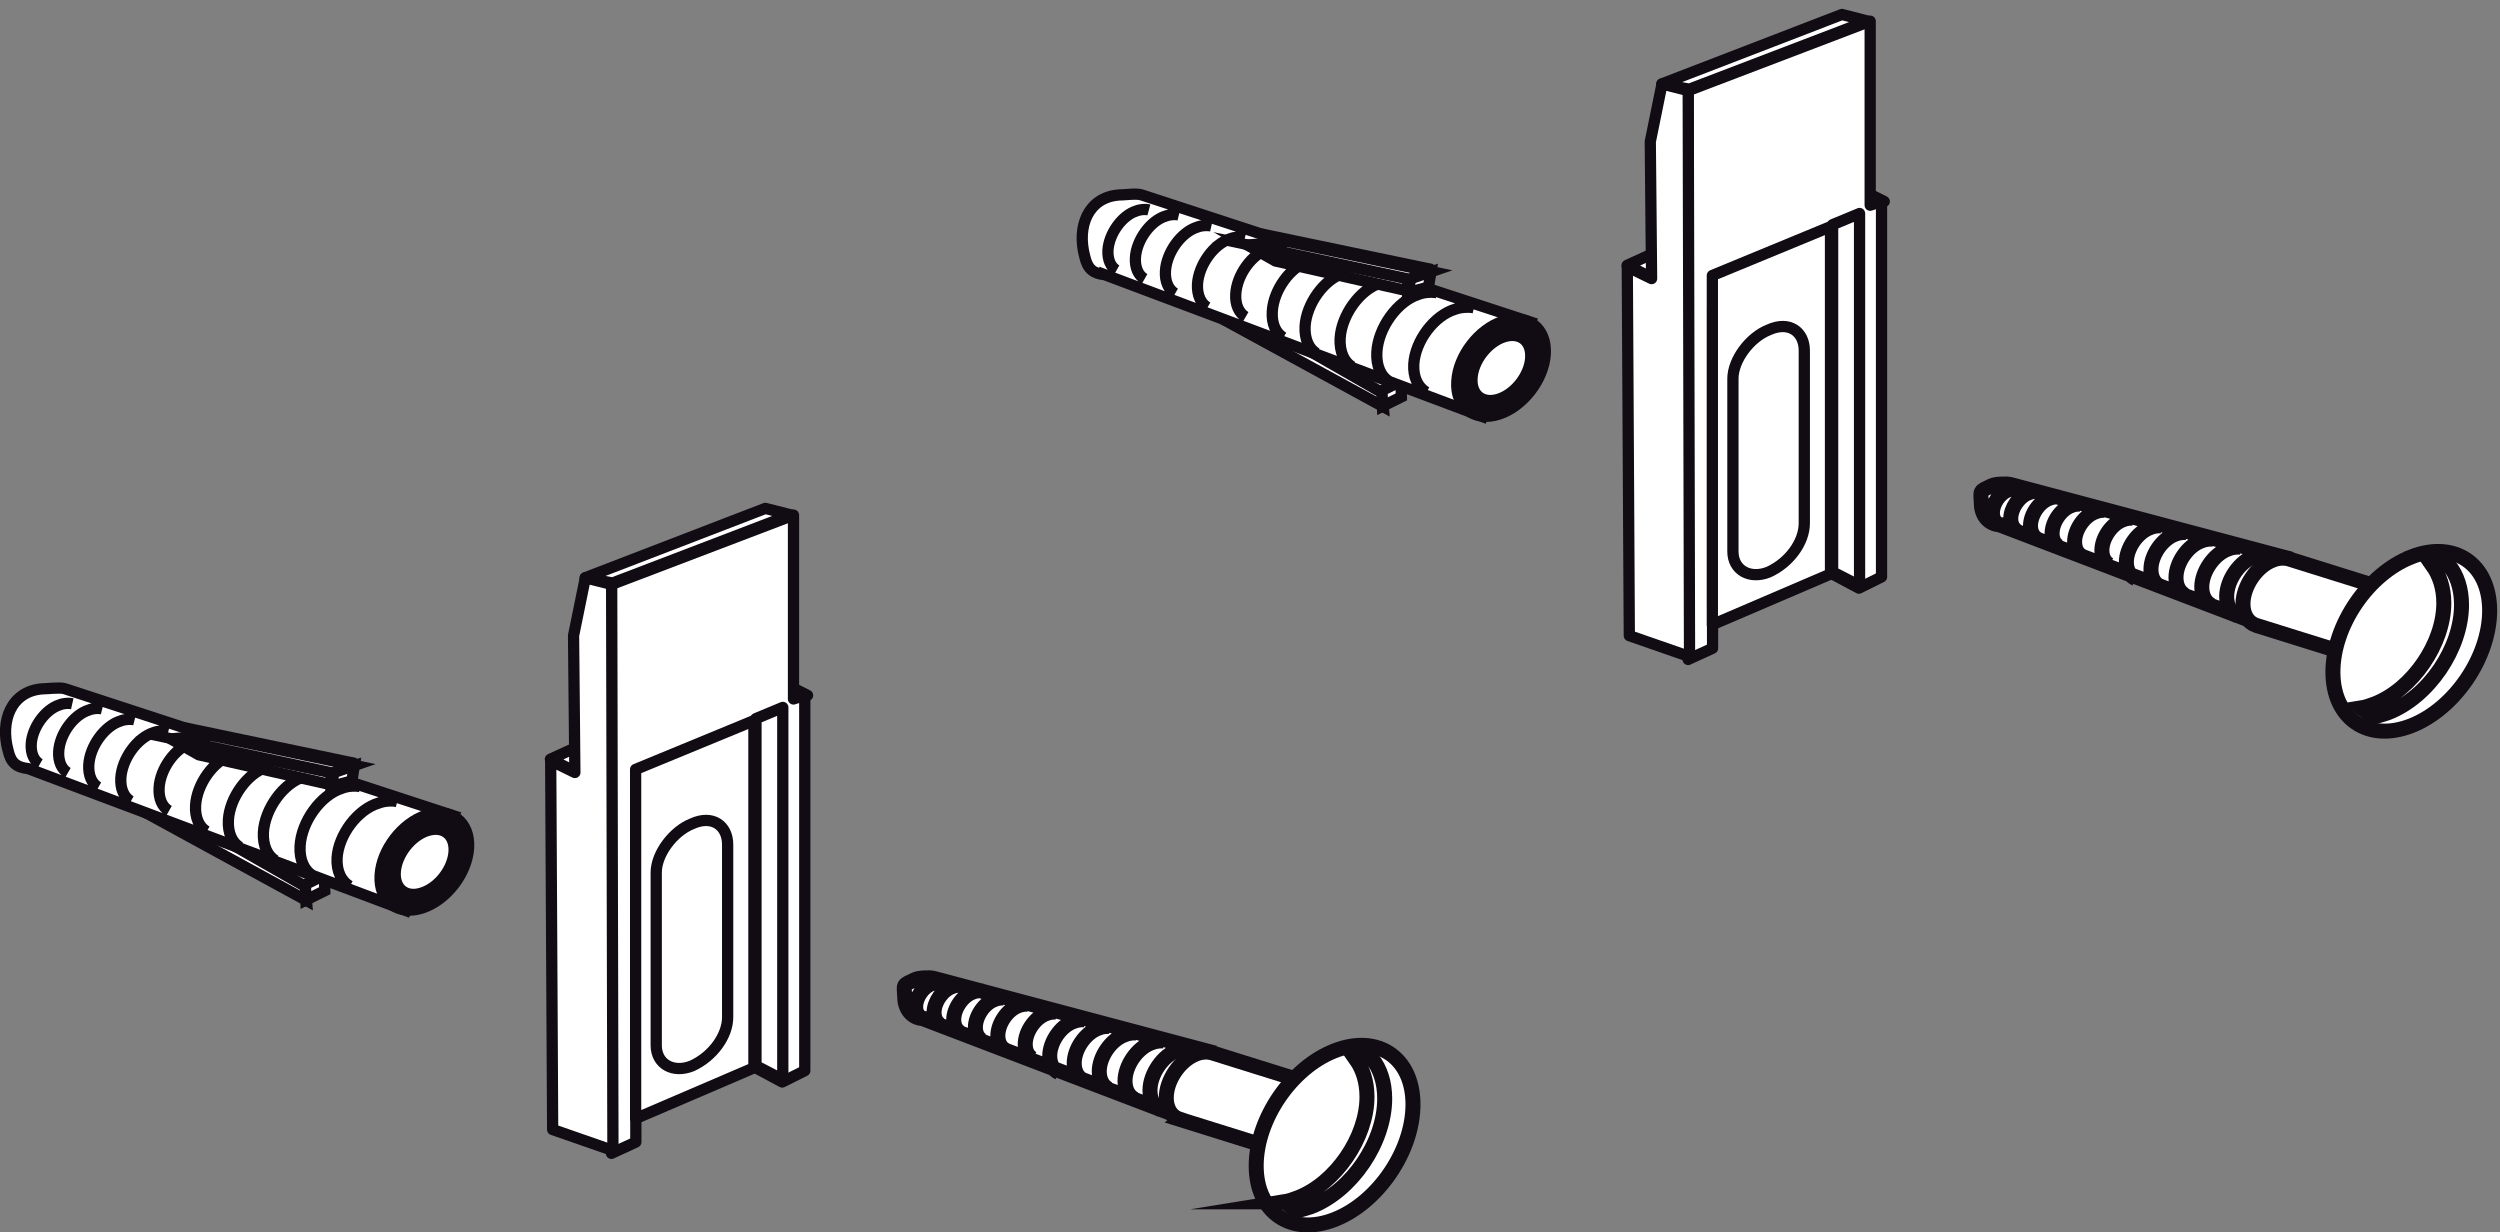 <?xml version="1.0" encoding="UTF-8"?>
<svg xmlns="http://www.w3.org/2000/svg" xmlns:xlink="http://www.w3.org/1999/xlink" width="284pt" height="140pt" viewBox="0 0 284 140" version="1.1">
<rect x="0" y="0" width="284" height="140" fill="#808080" stroke="none"/>
<defs>
<clipPath id="clip1">
  <path d="M 169 0.801 L 283.68 0.801 L 283.68 126 L 169 126 Z "/>
</clipPath>
<clipPath id="clip2">
  <path d="M 199 8 L 283.68 8 L 283.68 132 L 199 132 Z "/>
</clipPath>
<clipPath id="clip3">
  <path d="M 209 7 L 283.68 7 L 283.68 139 L 209 139 Z "/>
</clipPath>
<clipPath id="clip4">
  <path d="M 212 8 L 283.68 8 L 283.68 137 L 212 137 Z "/>
</clipPath>
<clipPath id="clip5">
  <path d="M 150 0.801 L 250 0.801 L 250 112 L 150 112 Z "/>
</clipPath>
<clipPath id="clip6">
  <path d="M 102 0.801 L 201 0.801 L 201 87 L 102 87 Z "/>
</clipPath>
<clipPath id="clip7">
  <path d="M 99 0.801 L 199 0.801 L 199 88 L 99 88 Z "/>
</clipPath>
<clipPath id="clip8">
  <path d="M 81 0.801 L 216 0.801 L 216 89 L 81 89 Z "/>
</clipPath>
<clipPath id="clip9">
  <path d="M 102 0.801 L 204 0.801 L 204 74 L 102 74 Z "/>
</clipPath>
<clipPath id="clip10">
  <path d="M 100 0.801 L 202 0.801 L 202 75 L 100 75 Z "/>
</clipPath>
<clipPath id="clip11">
  <path d="M 118 0.801 L 205 0.801 L 205 75 L 118 75 Z "/>
</clipPath>
<clipPath id="clip12">
  <path d="M 100 0.801 L 205 0.801 L 205 74 L 100 74 Z "/>
</clipPath>
</defs>
<g id="surface1">
<path style=" stroke:none;fill-rule:evenodd;fill:rgb(100%,100%,100%);fill-opacity:1;" d="M 104.812 115.707 C 103.664 115.645 102.777 114.691 102.777 113.254 C 102.703 111.766 102.496 111.965 103.93 111.289 C 104.34 111.074 105.633 111.012 106.102 111.152 L 137.07 119.383 L 133.871 126.809 L 104.812 115.711 "/>
<path style=" stroke:none;fill-rule:nonzero;fill:rgb(100%,100%,100%);fill-opacity:1;" d="M 131.836 126.074 C 131.098 125.742 130.637 124.941 130.637 123.867 C 130.637 122.008 132.098 119.871 133.84 119.27 C 134.312 119.07 134.973 118.996 135.379 119.07 M 128.941 124.879 C 128.246 124.566 127.801 123.805 127.801 122.805 C 127.801 121.031 129.188 119.023 130.836 118.453 C 131.273 118.27 131.902 118.203 132.277 118.27 M 125.965 123.723 C 125.305 123.414 124.875 122.688 124.875 121.719 C 124.875 120.031 126.207 118.098 127.777 117.551 C 128.203 117.359 128.809 117.301 129.172 117.359 M 123.078 122.703 C 122.441 122.41 122.031 121.719 122.031 120.781 C 122.031 119.16 123.305 117.309 124.824 116.789 C 125.223 116.617 125.801 116.559 126.137 116.617 M 120.266 121.836 C 119.637 121.551 119.25 120.855 119.25 119.957 C 119.25 118.359 120.5 116.531 121.98 116.031 C 122.383 115.863 122.945 115.801 123.285 115.863 M 117.383 120.293 C 116.816 120.047 116.465 119.434 116.465 118.633 C 116.465 117.207 117.57 115.59 118.895 115.133 C 119.25 114.984 119.754 114.934 120.059 114.984 M 114.246 119.293 C 113.711 119.047 113.355 118.453 113.355 117.656 C 113.355 116.27 114.445 114.688 115.727 114.234 C 116.082 114.094 116.578 114.035 116.879 114.094 M 111.633 118.23 C 111.129 118 110.805 117.445 110.805 116.699 C 110.805 115.418 111.82 113.938 113.016 113.531 C 113.344 113.383 113.801 113.348 114.082 113.383 M 109.16 117.328 C 108.664 117.098 108.344 116.559 108.344 115.832 C 108.344 114.559 109.355 113.102 110.523 112.699 C 110.836 112.562 111.293 112.52 111.566 112.562 M 106.887 116.441 C 106.414 116.227 106.109 115.703 106.109 115.02 C 106.109 113.82 107.059 112.457 108.18 112.074 C 108.477 111.941 108.906 111.891 109.16 111.941 M 104.703 115.617 C 104.281 115.422 104.02 114.977 104.02 114.367 C 104.02 113.309 104.855 112.094 105.828 111.762 C 106.102 111.648 106.473 111.613 106.695 111.648 M 104.812 115.707 C 103.664 115.645 102.777 114.691 102.777 113.254 C 102.703 111.766 102.496 111.965 103.93 111.289 C 104.34 111.074 105.633 111.012 106.102 111.152 L 137.07 119.383 L 133.871 126.809 L 104.812 115.711 "/>
<path style="fill:none;stroke-width:17.05;stroke-linecap:butt;stroke-linejoin:miter;stroke:rgb(6.665%,4.315%,7.835%);stroke-opacity:1;stroke-miterlimit:22.926;" d="M 1318.359 139.258 C 1310.977 142.578 1306.367 150.586 1306.367 161.328 C 1306.367 179.922 1320.977 201.289 1338.398 207.305 C 1343.125 209.297 1349.727 210.039 1353.789 209.297 M 1289.414 151.211 C 1282.461 154.336 1278.008 161.953 1278.008 171.953 C 1278.008 189.688 1291.875 209.766 1308.359 215.469 C 1312.734 217.305 1319.023 217.969 1322.773 217.305 M 1259.648 162.773 C 1253.047 165.859 1248.75 173.125 1248.75 182.812 C 1248.75 199.688 1262.07 219.023 1277.773 224.492 C 1282.031 226.406 1288.086 226.992 1291.719 226.406 M 1230.781 172.969 C 1224.414 175.898 1220.312 182.812 1220.312 192.188 C 1220.312 208.398 1233.047 226.914 1248.242 232.109 C 1252.227 233.828 1258.008 234.414 1261.367 233.828 M 1202.656 181.641 C 1196.367 184.492 1192.5 191.445 1192.5 200.43 C 1192.5 216.406 1205 234.688 1219.805 239.688 C 1223.828 241.367 1229.453 241.992 1232.852 241.367 M 1173.828 197.07 C 1168.164 199.531 1164.648 205.664 1164.648 213.672 C 1164.648 227.93 1175.703 244.102 1188.945 248.672 C 1192.5 250.156 1197.539 250.664 1200.586 250.156 M 1142.461 207.07 C 1137.109 209.531 1133.555 215.469 1133.555 223.438 C 1133.555 237.305 1144.453 253.125 1157.266 257.656 C 1160.82 259.062 1165.781 259.648 1168.789 259.062 M 1116.328 217.695 C 1111.289 220 1108.047 225.547 1108.047 233.008 C 1108.047 245.82 1118.203 260.625 1130.156 264.688 C 1133.438 266.172 1138.008 266.523 1140.82 266.172 M 1091.602 226.719 C 1086.641 229.023 1083.438 234.414 1083.438 241.68 C 1083.438 254.414 1093.555 268.984 1105.234 273.008 C 1108.359 274.375 1112.93 274.805 1115.664 274.375 M 1068.867 235.586 C 1064.141 237.734 1061.094 242.969 1061.094 249.805 C 1061.094 261.797 1070.586 275.43 1081.797 279.258 C 1084.766 280.586 1089.062 281.094 1091.602 280.586 M 1047.031 243.828 C 1042.812 245.781 1040.195 250.234 1040.195 256.328 C 1040.195 266.914 1048.555 279.062 1058.281 282.383 C 1061.016 283.516 1064.727 283.867 1066.953 283.516 M 1048.125 242.93 C 1036.641 243.555 1027.773 253.086 1027.773 267.461 C 1027.031 282.344 1024.961 280.352 1039.297 287.109 C 1043.398 289.258 1056.328 289.883 1061.016 288.477 L 1370.703 206.172 L 1338.711 131.914 L 1048.125 242.891 Z " transform="matrix(0.1,0,0,-0.1,0,140)"/>
<path style=" stroke:none;fill-rule:evenodd;fill:rgb(100%,100%,100%);fill-opacity:1;" d="M 134.004 127.148 C 133.086 126.844 132.488 125.969 132.488 124.711 C 132.488 122.703 134.027 120.441 135.887 119.727 C 136.559 119.469 137.23 119.453 137.773 119.629 L 152.66 124.281 L 149.441 131.98 L 134 127.152 "/>
<path style=" stroke:none;fill-rule:nonzero;fill:rgb(100%,100%,100%);fill-opacity:1;" d="M 134.004 127.148 C 133.086 126.844 132.488 125.969 132.488 124.711 C 132.488 122.703 134.027 120.441 135.887 119.727 C 136.559 119.469 137.23 119.453 137.773 119.629 L 152.66 124.281 L 149.441 131.98 L 134 127.152 "/>
<path style="fill:none;stroke-width:17.05;stroke-linecap:butt;stroke-linejoin:miter;stroke:rgb(6.665%,4.315%,7.835%);stroke-opacity:1;stroke-miterlimit:22.926;" d="M 1340.039 128.516 C 1330.859 131.562 1324.883 140.312 1324.883 152.891 C 1324.883 172.969 1340.273 195.586 1358.867 202.734 C 1365.586 205.312 1372.305 205.469 1377.734 203.711 L 1526.602 157.188 L 1494.414 80.195 L 1340 128.477 Z " transform="matrix(0.1,0,0,-0.1,0,140)"/>
<path style=" stroke:none;fill-rule:evenodd;fill:rgb(100%,100%,100%);fill-opacity:1;" d="M 151.609 119.371 C 156.527 117.441 160.516 120.164 160.516 125.465 C 160.516 130.758 156.527 136.617 151.609 138.539 C 146.699 140.465 142.703 137.738 142.703 132.438 C 142.703 127.145 146.695 121.289 151.609 119.371 "/>
<path style=" stroke:none;fill-rule:nonzero;fill:rgb(100%,100%,100%);fill-opacity:1;" d="M 151.609 119.371 C 156.527 117.441 160.516 120.164 160.516 125.465 C 160.516 130.758 156.527 136.617 151.609 138.539 C 146.699 140.465 142.703 137.738 142.703 132.438 C 142.703 127.145 146.695 121.289 151.609 119.371 "/>
<path style="fill:none;stroke-width:17.05;stroke-linecap:butt;stroke-linejoin:miter;stroke:rgb(6.665%,4.315%,7.835%);stroke-opacity:1;stroke-miterlimit:22.926;" d="M 1516.094 206.289 C 1565.273 225.586 1605.156 198.359 1605.156 145.352 C 1605.156 92.422 1565.273 33.828 1516.094 14.609 C 1466.992 -4.648 1427.031 22.617 1427.031 75.625 C 1427.031 128.555 1466.953 187.109 1516.094 206.289 Z " transform="matrix(0.1,0,0,-0.1,0,140)"/>
<path style=" stroke:none;fill-rule:evenodd;fill:rgb(100%,100%,100%);fill-opacity:1;" d="M 145.887 136.527 C 146.398 136.445 146.93 136.262 147.441 136.062 C 151.73 134.402 155.289 129.219 155.289 124.602 C 155.289 122.855 154.797 121.434 154.059 120.383 L 155.879 120.27 C 156.77 121.391 157.301 122.941 157.301 124.805 C 157.301 129.758 153.555 135.297 148.941 137.074 C 148.414 137.223 147.836 137.457 147.289 137.539 L 145.891 136.527 "/>
<path style=" stroke:none;fill-rule:nonzero;fill:rgb(100%,100%,100%);fill-opacity:1;" d="M 145.887 136.527 C 146.398 136.445 146.93 136.262 147.441 136.062 C 151.73 134.402 155.289 129.219 155.289 124.602 C 155.289 122.855 154.797 121.434 154.059 120.383 L 155.879 120.27 C 156.77 121.391 157.301 122.941 157.301 124.805 C 157.301 129.758 153.555 135.297 148.941 137.074 C 148.414 137.223 147.836 137.457 147.289 137.539 L 145.891 136.527 "/>
<path style="fill:none;stroke-width:17.05;stroke-linecap:butt;stroke-linejoin:miter;stroke:rgb(6.665%,4.315%,7.835%);stroke-opacity:1;stroke-miterlimit:22.926;" d="M 1458.867 34.727 C 1463.984 35.547 1469.297 37.383 1474.414 39.375 C 1517.305 55.977 1552.891 107.812 1552.891 153.984 C 1552.891 171.445 1547.969 185.664 1540.586 196.172 L 1558.789 197.305 C 1567.695 186.094 1573.008 170.586 1573.008 151.953 C 1573.008 102.422 1535.547 47.031 1489.414 29.258 C 1484.141 27.773 1478.359 25.43 1472.891 24.609 L 1458.906 34.727 Z " transform="matrix(0.1,0,0,-0.1,0,140)"/>
<path style=" stroke:none;fill-rule:evenodd;fill:rgb(100%,100%,100%);fill-opacity:1;" d="M 62.523 86.246 L 85.344 75.801 L 91.738 78.992 L 69.352 89.66 L 62.523 86.246 "/>
<path style=" stroke:none;fill-rule:nonzero;fill:rgb(100%,100%,100%);fill-opacity:1;" d="M 62.523 86.246 L 85.344 75.801 L 91.738 78.992 L 69.352 89.66 L 62.523 86.246 "/>
<path style="fill:none;stroke-width:12.788;stroke-linecap:butt;stroke-linejoin:round;stroke:rgb(6.665%,4.315%,7.835%);stroke-opacity:1;stroke-miterlimit:22.926;" d="M 625.234 537.539 L 853.438 641.992 L 917.383 610.078 L 693.516 503.398 Z " transform="matrix(0.1,0,0,-0.1,0,140)"/>
<path style=" stroke:none;fill-rule:evenodd;fill:rgb(100%,100%,100%);fill-opacity:1;" d="M 77.566 94.113 L 77.566 113.73 C 77.566 115.863 75.852 118.211 73.516 119.277 C 71.383 120.129 69.465 119.07 69.465 116.93 L 69.465 97.316 C 69.465 95.184 71.383 92.617 73.516 91.766 C 75.855 90.711 77.566 91.973 77.566 94.113 M 69.461 126.316 L 85.664 119.07 L 85.664 79.824 L 69.461 87.078 L 69.461 126.316 "/>
<path style=" stroke:none;fill-rule:nonzero;fill:rgb(100%,100%,100%);fill-opacity:1;" d="M 77.566 94.113 L 77.566 113.73 C 77.566 115.863 75.852 118.211 73.516 119.277 C 71.383 120.129 69.465 119.07 69.465 116.93 L 69.465 97.316 C 69.465 95.184 71.383 92.617 73.516 91.766 C 75.855 90.711 77.566 91.973 77.566 94.113 Z M 69.461 126.316 L 85.664 119.07 L 85.664 79.824 L 69.461 87.078 L 69.461 126.316 "/>
<path style="fill:none;stroke-width:12.788;stroke-linecap:butt;stroke-linejoin:miter;stroke:rgb(6.665%,4.315%,7.835%);stroke-opacity:1;stroke-miterlimit:22.926;" d="M 775.664 458.867 L 775.664 262.695 C 775.664 241.367 758.516 217.891 735.156 207.227 C 713.828 198.711 694.648 209.297 694.648 230.703 L 694.648 426.836 C 694.648 448.164 713.828 473.828 735.156 482.344 C 758.555 492.891 775.664 480.273 775.664 458.867 Z M 694.609 136.836 L 856.641 209.297 L 856.641 601.758 L 694.609 529.219 Z " transform="matrix(0.1,0,0,-0.1,0,140)"/>
<path style=" stroke:none;fill-rule:evenodd;fill:rgb(100%,100%,100%);fill-opacity:1;" d="M 66.477 65.633 L 69.594 66.23 L 89.836 58.488 L 86.941 57.754 L 66.477 65.633 "/>
<path style=" stroke:none;fill-rule:nonzero;fill:rgb(100%,100%,100%);fill-opacity:1;" d="M 66.477 65.633 L 69.594 66.23 L 89.836 58.488 L 86.941 57.754 L 66.477 65.633 "/>
<path style="fill:none;stroke-width:12.788;stroke-linecap:butt;stroke-linejoin:round;stroke:rgb(6.665%,4.315%,7.835%);stroke-opacity:1;stroke-miterlimit:22.926;" d="M 664.766 743.672 L 695.938 737.695 L 898.359 815.117 L 869.414 822.461 Z " transform="matrix(0.1,0,0,-0.1,0,140)"/>
<path style=" stroke:none;fill-rule:evenodd;fill:rgb(100%,100%,100%);fill-opacity:1;" d="M 72.23 90.922 L 85.668 84.961 L 85.668 119.078 L 72.23 125.047 L 72.23 90.918 Z M 69.461 66.398 L 90.141 58.516 L 90.141 79.402 L 91.422 78.984 L 91.422 121.633 L 88.859 122.914 L 85.668 121.203 L 72.23 126.969 L 72.23 129.738 L 69.461 131.02 L 69.461 66.395 "/>
<path style=" stroke:none;fill-rule:nonzero;fill:rgb(100%,100%,100%);fill-opacity:1;" d="M 72.23 90.922 L 85.668 84.961 L 85.668 119.078 L 72.23 125.047 L 72.23 90.918 Z M 69.461 66.398 L 90.141 58.516 L 90.141 79.402 L 91.422 78.984 L 91.422 121.633 L 88.859 122.914 L 85.668 121.203 L 72.23 126.969 L 72.23 129.738 L 69.461 131.02 L 69.461 66.395 "/>
<path style="fill:none;stroke-width:12.788;stroke-linecap:butt;stroke-linejoin:round;stroke:rgb(6.665%,4.315%,7.835%);stroke-opacity:1;stroke-miterlimit:22.926;" d="M 722.305 490.781 L 856.68 550.391 L 856.68 209.219 L 722.305 149.531 L 722.305 490.82 Z M 694.609 736.016 L 901.406 814.844 L 901.406 605.977 L 914.219 610.156 L 914.219 183.672 L 888.594 170.859 L 856.68 187.969 L 722.305 130.312 L 722.305 102.617 L 694.609 89.805 L 694.609 736.055 Z " transform="matrix(0.1,0,0,-0.1,0,140)"/>
<path style=" stroke:none;fill-rule:evenodd;fill:rgb(100%,100%,100%);fill-opacity:1;" d="M 69.629 130.699 L 62.781 128.316 L 62.559 86.414 L 65.305 87.754 L 65.156 72.199 L 66.496 65.641 L 69.48 66.387 L 69.629 130.699 "/>
<path style=" stroke:none;fill-rule:nonzero;fill:rgb(100%,100%,100%);fill-opacity:1;" d="M 69.629 130.699 L 62.781 128.316 L 62.559 86.414 L 65.305 87.754 L 65.156 72.199 L 66.496 65.641 L 69.48 66.387 L 69.629 130.699 "/>
<path style="fill:none;stroke-width:12.788;stroke-linecap:butt;stroke-linejoin:round;stroke:rgb(6.665%,4.315%,7.835%);stroke-opacity:1;stroke-miterlimit:22.926;" d="M 696.289 93.008 L 627.812 116.836 L 625.586 535.859 L 653.047 522.461 L 651.562 678.008 L 664.961 743.594 L 694.805 736.133 Z " transform="matrix(0.1,0,0,-0.1,0,140)"/>
<path style=" stroke:none;fill-rule:evenodd;fill:rgb(100%,100%,100%);fill-opacity:1;" d="M 88.926 122.645 L 85.879 121.074 L 85.879 81.629 L 88.926 80.363 L 88.926 122.645 "/>
<path style=" stroke:none;fill-rule:nonzero;fill:rgb(100%,100%,100%);fill-opacity:1;" d="M 88.926 122.645 L 85.879 121.074 L 85.879 81.629 L 88.926 80.363 L 88.926 122.645 "/>
<path style="fill:none;stroke-width:12.788;stroke-linecap:butt;stroke-linejoin:round;stroke:rgb(6.665%,4.315%,7.835%);stroke-opacity:1;stroke-miterlimit:22.926;" d="M 889.258 173.555 L 858.789 189.258 L 858.789 583.711 L 889.258 596.367 Z " transform="matrix(0.1,0,0,-0.1,0,140)"/>
<path style=" stroke:none;fill-rule:evenodd;fill:rgb(100%,100%,100%);fill-opacity:1;" d="M 82.66 95.934 L 82.66 115.559 C 82.66 117.684 80.945 120.031 78.605 121.09 C 76.473 121.949 74.547 120.887 74.547 118.75 L 74.547 99.125 C 74.547 96.992 76.473 94.438 78.605 93.586 C 80.945 92.512 82.66 93.805 82.66 95.934 M 85.645 121.305 L 72.207 127.07 L 72.207 87.402 L 85.645 81.863 L 85.645 121.309 "/>
<path style=" stroke:none;fill-rule:nonzero;fill:rgb(100%,100%,100%);fill-opacity:1;" d="M 82.66 95.934 L 82.66 115.559 C 82.66 117.684 80.945 120.031 78.605 121.09 C 76.473 121.949 74.547 120.887 74.547 118.75 L 74.547 99.125 C 74.547 96.992 76.473 94.438 78.605 93.586 C 80.945 92.512 82.66 93.805 82.66 95.934 Z M 85.645 121.305 L 72.207 127.07 L 72.207 87.402 L 85.645 81.863 L 85.645 121.309 "/>
<path style="fill:none;stroke-width:12.788;stroke-linecap:butt;stroke-linejoin:round;stroke:rgb(6.665%,4.315%,7.835%);stroke-opacity:1;stroke-miterlimit:22.926;" d="M 826.602 440.664 L 826.602 244.414 C 826.602 223.164 809.453 199.688 786.055 189.102 C 764.727 180.508 745.469 191.133 745.469 212.5 L 745.469 408.75 C 745.469 430.078 764.727 455.625 786.055 464.141 C 809.453 474.883 826.602 461.953 826.602 440.664 Z M 856.445 186.953 L 722.07 129.297 L 722.07 525.977 L 856.445 581.367 L 856.445 186.914 Z " transform="matrix(0.1,0,0,-0.1,0,140)"/>
<path style=" stroke:none;fill-rule:evenodd;fill:rgb(100%,100%,100%);fill-opacity:1;" d="M 21.828 93.703 L 33.926 101.25 L 37.027 99.371 L 30.793 96.008 L 21.828 93.703 "/>
<path style=" stroke:none;fill-rule:nonzero;fill:rgb(100%,100%,100%);fill-opacity:1;" d="M 21.828 93.703 L 33.926 101.25 L 37.027 99.371 L 30.793 96.008 L 21.828 93.703 "/>
<path style="fill:none;stroke-width:12.788;stroke-linecap:butt;stroke-linejoin:miter;stroke:rgb(6.665%,4.315%,7.835%);stroke-opacity:1;stroke-miterlimit:22.926;" d="M 218.281 462.969 L 339.258 387.5 L 370.273 406.289 L 307.93 439.922 Z " transform="matrix(0.1,0,0,-0.1,0,140)"/>
<path style=" stroke:none;fill-rule:evenodd;fill:rgb(100%,100%,100%);fill-opacity:1;" d="M 18.812 93.555 L 34.812 102.293 L 34.684 100.699 L 24.684 94.977 L 18.812 93.555 "/>
<path style=" stroke:none;fill-rule:nonzero;fill:rgb(100%,100%,100%);fill-opacity:1;" d="M 18.812 93.555 L 34.812 102.293 L 34.684 100.699 L 24.684 94.977 L 18.812 93.555 "/>
<path style="fill:none;stroke-width:12.788;stroke-linecap:butt;stroke-linejoin:miter;stroke:rgb(6.665%,4.315%,7.835%);stroke-opacity:1;stroke-miterlimit:22.926;" d="M 188.125 464.453 L 348.125 377.07 L 346.836 393.008 L 246.836 450.234 Z " transform="matrix(0.1,0,0,-0.1,0,140)"/>
<path style=" stroke:none;fill-rule:evenodd;fill:rgb(100%,100%,100%);fill-opacity:1;" d="M 34.695 100.465 L 36.848 99.414 L 36.895 101.184 L 34.754 102.242 L 34.695 100.465 "/>
<path style=" stroke:none;fill-rule:nonzero;fill:rgb(100%,100%,100%);fill-opacity:1;" d="M 34.695 100.465 L 36.848 99.414 L 36.895 101.184 L 34.754 102.242 L 34.695 100.465 "/>
<path style="fill:none;stroke-width:12.788;stroke-linecap:butt;stroke-linejoin:miter;stroke:rgb(6.665%,4.315%,7.835%);stroke-opacity:1;stroke-miterlimit:22.926;" d="M 346.953 395.352 L 368.477 405.859 L 368.945 388.164 L 347.539 377.578 Z " transform="matrix(0.1,0,0,-0.1,0,140)"/>
<path style=" stroke:none;fill-rule:evenodd;fill:rgb(100%,100%,100%);fill-opacity:1;" d="M 3.207 87.316 C 1.848 87.152 1.238 86.648 0.918 85.258 C -0.012 81.828 1.305 78.543 4.777 78.254 C 5.176 78.27 6.797 78.043 7.344 78.234 L 51.5 92.672 L 46.145 103.449 L 3.207 87.316 "/>
<path style=" stroke:none;fill-rule:nonzero;fill:rgb(100%,100%,100%);fill-opacity:1;" d="M 39.75 100.664 C 38.781 100.133 38.211 98.969 38.293 97.461 C 38.453 94.832 40.621 91.938 43.023 91.227 C 43.672 90.977 44.578 90.926 45.125 91.062 M 35.539 99.457 C 34.57 98.902 34 97.68 34.09 96.105 C 34.246 93.336 36.43 90.305 38.836 89.551 C 39.488 89.285 40.398 89.238 40.938 89.367 M 31.312 97.77 C 30.391 97.242 29.844 96.066 29.922 94.551 C 30.078 91.898 32.18 88.969 34.488 88.25 C 35.117 87.992 35.992 87.953 36.504 88.078 M 27.277 96.258 C 26.387 95.742 25.863 94.629 25.945 93.164 C 26.086 90.629 28.098 87.824 30.316 87.137 C 30.918 86.895 31.754 86.844 32.25 86.969 M 23.484 94.453 C 22.633 93.965 22.137 92.891 22.219 91.5 C 22.355 89.07 24.27 86.383 26.395 85.723 C 26.973 85.492 27.777 85.457 28.246 85.574 M 19.199 92.113 C 18.438 91.684 18 90.723 18.074 89.492 C 18.191 87.344 19.895 84.957 21.77 84.371 C 22.281 84.164 22.996 84.133 23.414 84.238 M 14.867 91.016 C 14.105 90.594 13.652 89.625 13.727 88.387 C 13.859 86.211 15.57 83.812 17.465 83.219 C 17.977 83.02 18.695 82.98 19.125 83.086 M 11.176 89.441 C 10.441 89.027 10.02 88.094 10.086 86.895 C 10.211 84.785 11.863 82.473 13.699 81.898 C 14.195 81.703 14.891 81.668 15.293 81.77 M 7.711 87.797 C 7.016 87.398 6.605 86.516 6.668 85.375 C 6.785 83.383 8.355 81.199 10.094 80.66 C 10.566 80.461 11.223 80.43 11.613 80.527 M 4.531 86.805 C 3.875 86.434 3.488 85.605 3.547 84.531 C 3.656 82.645 5.145 80.578 6.789 80.066 C 7.227 79.887 7.848 79.859 8.211 79.941 M 3.207 87.316 C 1.848 87.16 1.238 86.648 0.918 85.258 C -0.012 81.836 1.305 78.535 4.777 78.254 C 5.176 78.27 6.797 78.055 7.352 78.234 L 51.5 92.664 L 46.145 103.449 L 3.207 87.316 "/>
<path style="fill:none;stroke-width:12.788;stroke-linecap:butt;stroke-linejoin:miter;stroke:rgb(6.665%,4.315%,7.835%);stroke-opacity:1;stroke-miterlimit:22.926;" d="M 397.5 393.359 C 387.812 398.672 382.109 410.312 382.93 425.391 C 384.531 451.68 406.211 480.625 430.234 487.734 C 436.719 490.234 445.781 490.742 451.25 489.375 M 355.391 405.43 C 345.703 410.977 340 423.203 340.898 438.945 C 342.461 466.641 364.297 496.953 388.359 504.492 C 394.883 507.148 403.984 507.617 409.375 506.328 M 313.125 422.305 C 303.906 427.578 298.438 439.336 299.219 454.492 C 300.781 481.016 321.797 510.312 344.883 517.5 C 351.172 520.078 359.922 520.469 365.039 519.219 M 272.773 437.422 C 263.867 442.578 258.633 453.711 259.453 468.359 C 260.859 493.711 280.977 521.758 303.164 528.633 C 309.18 531.055 317.539 531.562 322.5 530.312 M 234.844 455.469 C 226.328 460.352 221.367 471.094 222.188 485 C 223.555 509.297 242.695 536.172 263.945 542.773 C 269.727 545.078 277.773 545.43 282.461 544.258 M 191.992 478.867 C 184.375 483.164 180 492.773 180.742 505.078 C 181.914 526.562 198.945 550.43 217.695 556.289 C 222.812 558.359 229.961 558.672 234.141 557.617 M 148.672 489.844 C 141.055 494.062 136.523 503.75 137.266 516.133 C 138.594 537.891 155.703 561.875 174.648 567.812 C 179.766 569.805 186.953 570.195 191.25 569.141 M 111.758 505.586 C 104.414 509.727 100.195 519.062 100.859 531.055 C 102.109 552.148 118.633 575.273 136.992 581.016 C 141.953 582.969 148.906 583.32 152.93 582.305 M 77.109 522.031 C 70.156 526.016 66.055 534.844 66.68 546.25 C 67.852 566.172 83.555 588.008 100.938 593.398 C 105.664 595.391 112.227 595.703 116.133 594.727 M 45.312 531.953 C 38.75 535.664 34.883 543.945 35.469 554.688 C 36.562 573.555 51.445 594.219 67.891 599.336 C 72.266 601.133 78.477 601.406 82.109 600.586 M 32.07 526.836 C 18.477 528.398 12.383 533.516 9.18 547.422 C -0.117 581.641 13.047 614.648 47.773 617.461 C 51.758 617.305 67.969 619.453 73.516 617.656 L 515 473.359 L 461.445 365.508 Z " transform="matrix(0.1,0,0,-0.1,0,140)"/>
<path style=" stroke:none;fill-rule:evenodd;fill:rgb(100%,100%,100%);fill-opacity:1;" d="M 48.496 92.809 C 51.152 91.941 53.176 93.504 53.02 96.297 C 52.855 99.102 50.566 102.07 47.918 102.938 C 45.254 103.809 43.23 102.246 43.395 99.449 C 43.551 96.648 45.832 93.68 48.496 92.809 "/>
<path style=" stroke:none;fill-rule:nonzero;fill:rgb(100%,100%,100%);fill-opacity:1;" d="M 48.496 92.809 C 51.152 91.941 53.176 93.504 53.02 96.297 C 52.855 99.102 50.566 102.07 47.918 102.938 C 45.254 103.809 43.23 102.246 43.395 99.449 C 43.551 96.648 45.832 93.68 48.496 92.809 "/>
<path style="fill:none;stroke-width:17.05;stroke-linecap:butt;stroke-linejoin:round;stroke:rgb(6.665%,4.315%,7.835%);stroke-opacity:1;stroke-miterlimit:22.926;" d="M 484.961 471.914 C 511.523 480.586 531.758 464.961 530.195 437.031 C 528.555 408.984 505.664 379.297 479.18 370.625 C 452.539 361.914 432.305 377.539 433.945 405.508 C 435.508 433.516 458.32 463.203 484.961 471.914 Z " transform="matrix(0.1,0,0,-0.1,0,140)"/>
<path style=" stroke:none;fill-rule:evenodd;fill:rgb(100%,100%,100%);fill-opacity:1;" d="M 48.457 94.164 C 50.418 93.527 51.914 94.688 51.797 96.746 C 51.68 98.812 49.988 101.012 48.027 101.637 C 46.066 102.293 44.57 101.133 44.688 99.066 C 44.812 97.008 46.496 94.805 48.457 94.16 "/>
<path style=" stroke:none;fill-rule:nonzero;fill:rgb(100%,100%,100%);fill-opacity:1;" d="M 48.457 94.164 C 50.418 93.527 51.914 94.688 51.797 96.746 C 51.68 98.812 49.988 101.012 48.027 101.637 C 46.066 102.293 44.57 101.133 44.688 99.066 C 44.812 97.008 46.496 94.805 48.457 94.16 "/>
<path style="fill:none;stroke-width:17.05;stroke-linecap:butt;stroke-linejoin:round;stroke:rgb(6.665%,4.315%,7.835%);stroke-opacity:1;stroke-miterlimit:22.926;" d="M 484.57 458.359 C 504.18 464.727 519.141 453.125 517.969 432.539 C 516.797 411.875 499.883 389.883 480.273 383.633 C 460.664 377.07 445.703 388.672 446.875 409.336 C 448.125 429.922 464.961 451.953 484.57 458.398 Z " transform="matrix(0.1,0,0,-0.1,0,140)"/>
<path style=" stroke:none;fill-rule:evenodd;fill:rgb(100%,100%,100%);fill-opacity:1;" d="M 21.68 82.828 L 39.891 86.633 L 39.938 88.07 L 24.887 84.672 L 21.68 82.832 "/>
<path style=" stroke:none;fill-rule:nonzero;fill:rgb(100%,100%,100%);fill-opacity:1;" d="M 21.68 82.828 L 39.891 86.633 L 39.938 88.07 L 24.887 84.672 L 21.68 82.832 "/>
<path style="fill:none;stroke-width:12.788;stroke-linecap:butt;stroke-linejoin:miter;stroke:rgb(6.665%,4.315%,7.835%);stroke-opacity:1;stroke-miterlimit:22.926;" d="M 216.797 571.719 L 398.906 533.672 L 399.375 519.297 L 248.867 553.281 L 216.797 571.68 Z " transform="matrix(0.1,0,0,-0.1,0,140)"/>
<path style=" stroke:none;fill-rule:evenodd;fill:rgb(100%,100%,100%);fill-opacity:1;" d="M 19.371 83.918 L 37.59 87.715 L 37.633 89.156 L 22.582 85.746 L 19.371 83.922 "/>
<path style=" stroke:none;fill-rule:nonzero;fill:rgb(100%,100%,100%);fill-opacity:1;" d="M 19.371 83.918 L 37.59 87.715 L 37.633 89.156 L 22.582 85.746 L 19.371 83.922 "/>
<path style="fill:none;stroke-width:12.788;stroke-linecap:butt;stroke-linejoin:miter;stroke:rgb(6.665%,4.315%,7.835%);stroke-opacity:1;stroke-miterlimit:22.926;" d="M 193.711 560.82 L 375.898 522.852 L 376.328 508.438 L 225.82 542.539 L 193.711 560.781 Z " transform="matrix(0.1,0,0,-0.1,0,140)"/>
<path style=" stroke:none;fill-rule:evenodd;fill:rgb(100%,100%,100%);fill-opacity:1;" d="M 37.945 87.582 L 40.254 86.945 L 39.973 88.707 L 37.664 89.336 L 37.945 87.582 "/>
<path style=" stroke:none;fill-rule:nonzero;fill:rgb(100%,100%,100%);fill-opacity:1;" d="M 37.945 87.582 L 40.254 86.945 L 39.973 88.707 L 37.664 89.336 L 37.945 87.582 "/>
<path style="fill:none;stroke-width:12.788;stroke-linecap:butt;stroke-linejoin:miter;stroke:rgb(6.665%,4.315%,7.835%);stroke-opacity:1;stroke-miterlimit:22.926;" d="M 379.453 524.18 L 402.539 530.547 L 399.727 512.93 L 376.641 506.641 Z " transform="matrix(0.1,0,0,-0.1,0,140)"/>
<path style=" stroke:none;fill-rule:evenodd;fill:rgb(100%,100%,100%);fill-opacity:1;" d="M 23.973 83.531 L 40.27 86.953 L 37.766 87.812 L 19.598 83.922 L 23.969 83.523 "/>
<path style=" stroke:none;fill-rule:nonzero;fill:rgb(100%,100%,100%);fill-opacity:1;" d="M 23.973 83.531 L 40.27 86.953 L 37.766 87.812 L 19.598 83.922 L 23.969 83.523 "/>
<path style="fill:none;stroke-width:12.788;stroke-linecap:butt;stroke-linejoin:miter;stroke:rgb(6.665%,4.315%,7.835%);stroke-opacity:1;stroke-miterlimit:22.926;" d="M 239.727 564.688 L 402.695 530.469 L 377.656 521.875 L 195.977 560.781 L 239.688 564.766 Z " transform="matrix(0.1,0,0,-0.1,0,140)"/>
<path style=" stroke:none;fill-rule:evenodd;fill:rgb(100%,100%,100%);fill-opacity:1;" d="M 227.133 59.609 C 225.965 59.535 225.078 58.586 225.078 57.16 C 225.016 55.656 224.816 55.863 226.234 55.176 C 226.641 54.977 227.941 54.914 228.41 55.043 L 259.387 63.273 L 256.188 70.711 L 227.129 59.613 "/>
<path style=" stroke:none;fill-rule:nonzero;fill:rgb(100%,100%,100%);fill-opacity:1;" d="M 254.156 69.969 C 253.41 69.629 252.949 68.836 252.949 67.766 C 252.949 65.898 254.422 63.766 256.16 63.168 C 256.621 62.965 257.293 62.906 257.68 62.965 M 251.254 68.77 C 250.562 68.457 250.121 67.703 250.121 66.695 C 250.121 64.934 251.512 62.918 253.141 62.355 C 253.578 62.164 254.215 62.109 254.598 62.164 M 248.273 67.609 C 247.605 67.312 247.191 66.578 247.191 65.617 C 247.191 63.922 248.523 61.988 250.094 61.441 C 250.508 61.258 251.125 61.199 251.484 61.258 M 245.391 66.594 C 244.734 66.305 244.348 65.609 244.348 64.684 C 244.348 63.062 245.621 61.211 247.117 60.68 C 247.535 60.508 248.102 60.449 248.449 60.508 M 242.598 65.727 C 241.961 65.445 241.555 64.77 241.555 63.848 C 241.555 62.258 242.812 60.441 244.289 59.926 C 244.688 59.754 245.25 59.695 245.598 59.754 M 239.691 64.195 C 239.137 63.938 238.773 63.336 238.773 62.527 C 238.773 61.102 239.895 59.488 241.203 59.035 C 241.551 58.879 242.074 58.832 242.371 58.879 M 236.566 63.195 C 236.016 62.949 235.676 62.352 235.676 61.551 C 235.676 60.172 236.766 58.582 238.051 58.145 C 238.398 57.988 238.895 57.938 239.188 57.988 M 233.953 62.121 C 233.441 61.891 233.117 61.336 233.117 60.605 C 233.117 59.309 234.129 57.836 235.328 57.422 C 235.648 57.281 236.105 57.238 236.395 57.281 M 231.48 61.227 C 230.977 60.996 230.664 60.449 230.664 59.73 C 230.664 58.449 231.656 57.004 232.828 56.602 C 233.16 56.461 233.605 56.418 233.871 56.461 M 229.191 60.336 C 228.727 60.117 228.422 59.605 228.422 58.918 C 228.422 57.723 229.371 56.348 230.488 55.969 C 230.785 55.836 231.219 55.793 231.484 55.836 M 227 59.516 C 226.602 59.328 226.34 58.871 226.34 58.27 C 226.34 57.199 227.164 55.996 228.148 55.656 C 228.414 55.543 228.797 55.508 229.02 55.543 M 227.133 59.609 C 225.965 59.543 225.078 58.586 225.078 57.156 C 225.016 55.668 224.816 55.867 226.234 55.188 C 226.641 54.98 227.941 54.922 228.41 55.047 L 259.387 63.285 L 256.188 70.703 L 227.129 59.613 "/>
<g clip-path="url(#clip1)" clip-rule="nonzero">
<path style="fill:none;stroke-width:17.05;stroke-linecap:butt;stroke-linejoin:miter;stroke:rgb(6.665%,4.315%,7.835%);stroke-opacity:1;stroke-miterlimit:22.926;" d="M 2541.562 700.312 C 2534.102 703.711 2529.492 711.641 2529.492 722.344 C 2529.492 741.016 2544.219 762.344 2561.602 768.32 C 2566.211 770.352 2572.93 770.938 2576.797 770.352 M 2512.539 712.305 C 2505.625 715.43 2501.211 722.969 2501.211 733.047 C 2501.211 750.664 2515.117 770.82 2531.406 776.445 C 2535.781 778.359 2542.148 778.906 2545.977 778.359 M 2482.734 723.906 C 2476.055 726.875 2471.914 734.219 2471.914 743.828 C 2471.914 760.781 2485.234 780.117 2500.938 785.586 C 2505.078 787.422 2511.25 788.008 2514.844 787.422 M 2453.906 734.062 C 2447.344 736.953 2443.477 743.906 2443.477 753.164 C 2443.477 769.375 2456.211 787.891 2471.172 793.203 C 2475.352 794.922 2481.016 795.508 2484.492 794.922 M 2425.977 742.734 C 2419.609 745.547 2415.547 752.305 2415.547 761.523 C 2415.547 777.422 2428.125 795.586 2442.891 800.742 C 2446.875 802.461 2452.5 803.047 2455.977 802.461 M 2396.914 758.047 C 2391.367 760.625 2387.734 766.641 2387.734 774.727 C 2387.734 788.984 2398.945 805.117 2412.031 809.648 C 2415.508 811.211 2420.742 811.68 2423.711 811.211 M 2365.664 768.047 C 2360.156 770.508 2356.758 776.484 2356.758 784.492 C 2356.758 798.281 2367.656 814.18 2380.508 818.555 C 2383.984 820.117 2388.945 820.625 2391.875 820.117 M 2339.531 778.789 C 2334.414 781.094 2331.172 786.641 2331.172 793.945 C 2331.172 806.914 2341.289 821.641 2353.281 825.781 C 2356.484 827.188 2361.055 827.617 2363.945 827.188 M 2314.805 787.734 C 2309.766 790.039 2306.641 795.508 2306.641 802.695 C 2306.641 815.508 2316.562 829.961 2328.281 833.984 C 2331.602 835.391 2336.055 835.82 2338.711 835.391 M 2291.914 796.641 C 2287.266 798.828 2284.219 803.945 2284.219 810.82 C 2284.219 822.773 2293.711 836.523 2304.883 840.312 C 2307.852 841.641 2312.188 842.07 2314.844 841.641 M 2270 804.844 C 2266.016 806.719 2263.398 811.289 2263.398 817.305 C 2263.398 828.008 2271.641 840.039 2281.484 843.438 C 2284.141 844.57 2287.969 844.922 2290.195 844.57 M 2271.328 803.906 C 2259.648 804.57 2250.781 814.141 2250.781 828.438 C 2250.156 843.32 2248.164 841.328 2262.344 848.125 C 2266.406 850.195 2279.414 850.781 2284.102 849.531 L 2593.867 767.148 L 2561.875 692.969 L 2271.289 803.867 Z " transform="matrix(0.1,0,0,-0.1,0,140)"/>
</g>
<path style=" stroke:none;fill-rule:evenodd;fill:rgb(100%,100%,100%);fill-opacity:1;" d="M 256.305 71.043 C 255.402 70.734 254.801 69.867 254.801 68.617 C 254.801 66.602 256.332 64.336 258.199 63.625 C 258.871 63.359 259.539 63.344 260.086 63.516 L 274.973 68.172 L 271.754 75.871 L 256.309 71.043 "/>
<path style=" stroke:none;fill-rule:nonzero;fill:rgb(100%,100%,100%);fill-opacity:1;" d="M 256.305 71.043 C 255.402 70.734 254.801 69.867 254.801 68.617 C 254.801 66.602 256.332 64.336 258.199 63.625 C 258.871 63.359 259.539 63.344 260.086 63.516 L 274.973 68.172 L 271.754 75.871 L 256.309 71.043 "/>
<g clip-path="url(#clip2)" clip-rule="nonzero">
<path style="fill:none;stroke-width:17.05;stroke-linecap:butt;stroke-linejoin:miter;stroke:rgb(6.665%,4.315%,7.835%);stroke-opacity:1;stroke-miterlimit:22.926;" d="M 2563.047 689.57 C 2554.023 692.656 2548.008 701.328 2548.008 713.828 C 2548.008 733.984 2563.32 756.641 2581.992 763.75 C 2588.711 766.406 2595.391 766.562 2600.859 764.844 L 2749.727 718.281 L 2717.539 641.289 L 2563.086 689.57 Z " transform="matrix(0.1,0,0,-0.1,0,140)"/>
</g>
<path style=" stroke:none;fill-rule:evenodd;fill:rgb(100%,100%,100%);fill-opacity:1;" d="M 273.926 63.262 C 278.84 61.336 282.824 64.074 282.824 69.363 C 282.824 74.656 278.84 80.512 273.926 82.441 C 269.008 84.367 265.02 81.637 265.02 76.348 C 265.02 71.043 269.008 65.199 273.926 63.266 "/>
<path style=" stroke:none;fill-rule:nonzero;fill:rgb(100%,100%,100%);fill-opacity:1;" d="M 273.926 63.262 C 278.84 61.336 282.824 64.074 282.824 69.363 C 282.824 74.656 278.84 80.512 273.926 82.441 C 269.008 84.367 265.02 81.637 265.02 76.348 C 265.02 71.043 269.008 65.199 273.926 63.266 "/>
<g clip-path="url(#clip3)" clip-rule="nonzero">
<path style="fill:none;stroke-width:17.05;stroke-linecap:butt;stroke-linejoin:miter;stroke:rgb(6.665%,4.315%,7.835%);stroke-opacity:1;stroke-miterlimit:22.926;" d="M 2739.258 767.383 C 2788.398 786.641 2828.242 759.258 2828.242 706.367 C 2828.242 653.438 2788.398 594.883 2739.258 575.586 C 2690.078 556.328 2650.195 583.633 2650.195 636.523 C 2650.195 689.57 2690.078 748.008 2739.258 767.344 Z " transform="matrix(0.1,0,0,-0.1,0,140)"/>
</g>
<path style=" stroke:none;fill-rule:evenodd;fill:rgb(100%,100%,100%);fill-opacity:1;" d="M 268.188 80.43 C 268.711 80.348 269.242 80.156 269.754 79.969 C 274.043 78.305 277.617 73.113 277.617 68.508 C 277.617 66.762 277.105 65.332 276.371 64.289 L 278.18 64.176 C 279.09 65.297 279.629 66.836 279.629 68.699 C 279.629 73.66 275.875 79.195 271.262 80.969 C 270.73 81.125 270.133 81.359 269.598 81.441 L 268.191 80.434 "/>
<path style=" stroke:none;fill-rule:nonzero;fill:rgb(100%,100%,100%);fill-opacity:1;" d="M 268.188 80.43 C 268.711 80.348 269.242 80.156 269.754 79.969 C 274.043 78.305 277.617 73.113 277.617 68.508 C 277.617 66.762 277.105 65.332 276.371 64.289 L 278.18 64.176 C 279.09 65.297 279.629 66.836 279.629 68.699 C 279.629 73.66 275.875 79.195 271.262 80.969 C 270.73 81.125 270.133 81.359 269.598 81.441 L 268.191 80.434 "/>
<g clip-path="url(#clip4)" clip-rule="nonzero">
<path style="fill:none;stroke-width:17.05;stroke-linecap:butt;stroke-linejoin:miter;stroke:rgb(6.665%,4.315%,7.835%);stroke-opacity:1;stroke-miterlimit:22.926;" d="M 2681.875 595.703 C 2687.109 596.523 2692.422 598.438 2697.539 600.312 C 2740.43 616.953 2776.172 668.867 2776.172 714.922 C 2776.172 732.383 2771.055 746.68 2763.711 757.109 L 2781.797 758.242 C 2790.898 747.031 2796.289 731.641 2796.289 713.008 C 2796.289 663.398 2758.75 608.047 2712.617 590.312 C 2707.305 588.75 2701.328 586.406 2695.977 585.586 L 2681.914 595.664 Z " transform="matrix(0.1,0,0,-0.1,0,140)"/>
</g>
<path style=" stroke:none;fill-rule:evenodd;fill:rgb(100%,100%,100%);fill-opacity:1;" d="M 184.836 30.145 L 207.656 19.691 L 214.051 22.891 L 191.66 33.559 L 184.836 30.145 "/>
<path style=" stroke:none;fill-rule:nonzero;fill:rgb(100%,100%,100%);fill-opacity:1;" d="M 184.836 30.145 L 207.656 19.691 L 214.051 22.891 L 191.66 33.559 L 184.836 30.145 "/>
<path style="fill:none;stroke-width:12.788;stroke-linecap:butt;stroke-linejoin:round;stroke:rgb(6.665%,4.315%,7.835%);stroke-opacity:1;stroke-miterlimit:22.926;" d="M 1848.359 1098.555 L 2076.562 1203.086 L 2140.508 1171.094 L 1916.602 1064.414 Z " transform="matrix(0.1,0,0,-0.1,0,140)"/>
<path style=" stroke:none;fill-rule:evenodd;fill:rgb(100%,100%,100%);fill-opacity:1;" d="M 199.867 38.008 L 199.867 57.633 C 199.867 59.758 198.164 62.113 195.824 63.18 C 193.688 64.031 191.773 62.965 191.773 60.836 L 191.773 41.219 C 191.773 39.074 193.691 36.523 195.824 35.672 C 198.164 34.602 199.867 35.887 199.867 38.012 M 191.773 70.207 L 207.973 62.965 L 207.973 23.727 L 191.773 30.969 L 191.773 70.207 "/>
<path style=" stroke:none;fill-rule:nonzero;fill:rgb(100%,100%,100%);fill-opacity:1;" d="M 199.867 38.008 L 199.867 57.633 C 199.867 59.758 198.164 62.113 195.824 63.18 C 193.688 64.031 191.773 62.965 191.773 60.836 L 191.773 41.219 C 191.773 39.074 193.691 36.523 195.824 35.672 C 198.164 34.602 199.867 35.887 199.867 38.012 Z M 191.773 70.207 L 207.973 62.965 L 207.973 23.727 L 191.773 30.969 L 191.773 70.207 "/>
<g clip-path="url(#clip5)" clip-rule="nonzero">
<path style="fill:none;stroke-width:12.788;stroke-linecap:butt;stroke-linejoin:miter;stroke:rgb(6.665%,4.315%,7.835%);stroke-opacity:1;stroke-miterlimit:22.926;" d="M 1998.672 1019.922 L 1998.672 823.672 C 1998.672 802.422 1981.641 778.867 1958.242 768.203 C 1936.875 759.688 1917.734 770.352 1917.734 791.641 L 1917.734 987.812 C 1917.734 1009.258 1936.914 1034.766 1958.242 1043.281 C 1981.641 1053.984 1998.672 1041.133 1998.672 1019.883 Z M 1917.734 697.93 L 2079.727 770.352 L 2079.727 1162.734 L 1917.734 1090.312 Z " transform="matrix(0.1,0,0,-0.1,0,140)"/>
</g>
<path style=" stroke:none;fill-rule:evenodd;fill:rgb(100%,100%,100%);fill-opacity:1;" d="M 188.777 9.535 L 191.91 10.133 L 212.156 2.391 L 209.246 1.645 L 188.777 9.535 "/>
<path style=" stroke:none;fill-rule:nonzero;fill:rgb(100%,100%,100%);fill-opacity:1;" d="M 188.777 9.535 L 191.91 10.133 L 212.156 2.391 L 209.246 1.645 L 188.777 9.535 "/>
<path style="fill:none;stroke-width:12.788;stroke-linecap:butt;stroke-linejoin:round;stroke:rgb(6.665%,4.315%,7.835%);stroke-opacity:1;stroke-miterlimit:22.926;" d="M 1887.773 1304.648 L 1919.102 1298.672 L 2121.562 1376.094 L 2092.461 1383.555 Z " transform="matrix(0.1,0,0,-0.1,0,140)"/>
<path style=" stroke:none;fill-rule:evenodd;fill:rgb(100%,100%,100%);fill-opacity:1;" d="M 194.551 34.82 L 207.973 28.852 L 207.973 62.969 L 194.551 68.949 Z M 191.773 10.297 L 212.453 2.406 L 212.453 23.312 L 213.742 22.883 L 213.742 65.535 L 211.172 66.812 L 207.969 65.105 L 194.547 70.863 L 194.547 73.641 L 191.77 74.914 L 191.77 10.301 "/>
<path style=" stroke:none;fill-rule:nonzero;fill:rgb(100%,100%,100%);fill-opacity:1;" d="M 194.551 34.82 L 207.973 28.852 L 207.973 62.969 L 194.551 68.949 Z M 191.773 10.297 L 212.453 2.406 L 212.453 23.312 L 213.742 22.883 L 213.742 65.535 L 211.172 66.812 L 207.969 65.105 L 194.547 70.863 L 194.547 73.641 L 191.77 74.914 L 191.77 10.301 "/>
<path style="fill:none;stroke-width:12.788;stroke-linecap:butt;stroke-linejoin:round;stroke:rgb(6.665%,4.315%,7.835%);stroke-opacity:1;stroke-miterlimit:22.926;" d="M 1945.508 1051.797 L 2079.727 1111.484 L 2079.727 770.312 L 1945.508 710.508 Z M 1917.734 1297.031 L 2124.531 1375.938 L 2124.531 1166.875 L 2137.422 1171.172 L 2137.422 744.648 L 2111.719 731.875 L 2079.688 748.945 L 1945.469 691.367 L 1945.469 663.594 L 1917.695 650.859 L 1917.695 1296.992 Z " transform="matrix(0.1,0,0,-0.1,0,140)"/>
<path style=" stroke:none;fill-rule:evenodd;fill:rgb(100%,100%,100%);fill-opacity:1;" d="M 191.93 74.59 L 185.09 72.211 L 184.859 30.309 L 187.621 31.648 L 187.473 16.094 L 188.805 9.543 L 191.781 10.289 L 191.93 74.594 "/>
<path style=" stroke:none;fill-rule:nonzero;fill:rgb(100%,100%,100%);fill-opacity:1;" d="M 191.93 74.59 L 185.09 72.211 L 184.859 30.309 L 187.621 31.648 L 187.473 16.094 L 188.805 9.543 L 191.781 10.289 L 191.93 74.594 "/>
<path style="fill:none;stroke-width:12.788;stroke-linecap:butt;stroke-linejoin:round;stroke:rgb(6.665%,4.315%,7.835%);stroke-opacity:1;stroke-miterlimit:22.926;" d="M 1919.297 654.102 L 1850.898 677.891 L 1848.594 1096.914 L 1876.211 1083.516 L 1874.727 1239.062 L 1888.047 1304.57 L 1917.812 1297.109 L 1919.297 654.062 Z " transform="matrix(0.1,0,0,-0.1,0,140)"/>
<path style=" stroke:none;fill-rule:evenodd;fill:rgb(100%,100%,100%);fill-opacity:1;" d="M 211.246 66.535 L 208.188 64.973 L 208.188 25.52 L 211.246 24.254 L 211.246 66.535 "/>
<path style=" stroke:none;fill-rule:nonzero;fill:rgb(100%,100%,100%);fill-opacity:1;" d="M 211.246 66.535 L 208.188 64.973 L 208.188 25.52 L 211.246 24.254 L 211.246 66.535 "/>
<path style="fill:none;stroke-width:12.788;stroke-linecap:butt;stroke-linejoin:round;stroke:rgb(6.665%,4.315%,7.835%);stroke-opacity:1;stroke-miterlimit:22.926;" d="M 2112.461 734.648 L 2081.875 750.273 L 2081.875 1144.805 L 2112.461 1157.461 Z " transform="matrix(0.1,0,0,-0.1,0,140)"/>
<path style=" stroke:none;fill-rule:evenodd;fill:rgb(100%,100%,100%);fill-opacity:1;" d="M 204.969 39.828 L 204.969 59.441 C 204.969 61.586 203.266 63.926 200.918 64.988 C 198.777 65.844 196.859 64.773 196.859 62.648 L 196.859 43.023 C 196.859 40.883 198.777 38.328 200.918 37.477 C 203.266 36.406 204.969 37.691 204.969 39.824 M 207.945 65.207 L 194.523 70.961 L 194.523 31.293 L 207.945 25.754 L 207.945 65.207 "/>
<path style=" stroke:none;fill-rule:nonzero;fill:rgb(100%,100%,100%);fill-opacity:1;" d="M 204.969 39.828 L 204.969 59.441 C 204.969 61.586 203.266 63.926 200.918 64.988 C 198.777 65.844 196.859 64.773 196.859 62.648 L 196.859 43.023 C 196.859 40.883 198.777 38.328 200.918 37.477 C 203.266 36.406 204.969 37.691 204.969 39.824 Z M 207.945 65.207 L 194.523 70.961 L 194.523 31.293 L 207.945 25.754 L 207.945 65.207 "/>
<path style="fill:none;stroke-width:12.788;stroke-linecap:butt;stroke-linejoin:round;stroke:rgb(6.665%,4.315%,7.835%);stroke-opacity:1;stroke-miterlimit:22.926;" d="M 2049.688 1001.719 L 2049.688 805.586 C 2049.688 784.141 2032.656 760.742 2009.18 750.117 C 1987.773 741.562 1968.594 752.266 1968.594 773.516 L 1968.594 969.766 C 1968.594 991.172 1987.773 1016.719 2009.18 1025.234 C 2032.656 1035.938 2049.688 1023.086 2049.688 1001.758 Z M 2079.453 747.93 L 1945.234 690.391 L 1945.234 1087.07 L 2079.453 1142.461 Z " transform="matrix(0.1,0,0,-0.1,0,140)"/>
<path style=" stroke:none;fill-rule:evenodd;fill:rgb(100%,100%,100%);fill-opacity:1;" d="M 144.133 37.594 L 156.23 45.152 L 159.34 43.281 L 153.105 39.898 L 144.133 37.594 "/>
<path style=" stroke:none;fill-rule:nonzero;fill:rgb(100%,100%,100%);fill-opacity:1;" d="M 144.133 37.594 L 156.23 45.152 L 159.34 43.281 L 153.105 39.898 L 144.133 37.594 "/>
<g clip-path="url(#clip6)" clip-rule="nonzero">
<path style="fill:none;stroke-width:12.788;stroke-linecap:butt;stroke-linejoin:miter;stroke:rgb(6.665%,4.315%,7.835%);stroke-opacity:1;stroke-miterlimit:22.926;" d="M 1441.328 1024.062 L 1562.305 948.477 L 1593.398 967.188 L 1531.055 1001.016 Z " transform="matrix(0.1,0,0,-0.1,0,140)"/>
</g>
<path style=" stroke:none;fill-rule:evenodd;fill:rgb(100%,100%,100%);fill-opacity:1;" d="M 141.113 37.453 L 157.133 46.195 L 156.992 44.602 L 147.004 38.867 L 141.117 37.453 "/>
<path style=" stroke:none;fill-rule:nonzero;fill:rgb(100%,100%,100%);fill-opacity:1;" d="M 141.113 37.453 L 157.133 46.195 L 156.992 44.602 L 147.004 38.867 L 141.117 37.453 "/>
<g clip-path="url(#clip7)" clip-rule="nonzero">
<path style="fill:none;stroke-width:12.788;stroke-linecap:butt;stroke-linejoin:miter;stroke:rgb(6.665%,4.315%,7.835%);stroke-opacity:1;stroke-miterlimit:22.926;" d="M 1411.133 1025.469 L 1571.328 938.047 L 1569.922 953.984 L 1470.039 1011.328 L 1411.172 1025.469 Z " transform="matrix(0.1,0,0,-0.1,0,140)"/>
</g>
<path style=" stroke:none;fill-rule:evenodd;fill:rgb(100%,100%,100%);fill-opacity:1;" d="M 156.996 44.355 L 159.148 43.305 L 159.195 45.086 L 157.055 46.145 L 156.996 44.355 "/>
<path style=" stroke:none;fill-rule:nonzero;fill:rgb(100%,100%,100%);fill-opacity:1;" d="M 156.996 44.355 L 159.148 43.305 L 159.195 45.086 L 157.055 46.145 L 156.996 44.355 "/>
<path style="fill:none;stroke-width:12.788;stroke-linecap:butt;stroke-linejoin:miter;stroke:rgb(6.665%,4.315%,7.835%);stroke-opacity:1;stroke-miterlimit:22.926;" d="M 1569.961 956.445 L 1591.484 966.953 L 1591.953 949.141 L 1570.547 938.555 Z " transform="matrix(0.1,0,0,-0.1,0,140)"/>
<path style=" stroke:none;fill-rule:evenodd;fill:rgb(100%,100%,100%);fill-opacity:1;" d="M 125.52 31.219 C 124.16 31.062 123.551 30.539 123.23 29.16 C 122.301 25.727 123.609 22.438 127.074 22.145 C 127.477 22.172 129.102 21.945 129.652 22.137 L 173.812 36.574 L 168.453 47.352 L 125.52 31.219 "/>
<path style=" stroke:none;fill-rule:nonzero;fill:rgb(100%,100%,100%);fill-opacity:1;" d="M 162.055 44.559 C 161.094 44.027 160.523 42.871 160.605 41.363 C 160.762 38.727 162.922 35.832 165.328 35.121 C 165.988 34.883 166.898 34.844 167.438 34.965 M 157.852 43.352 C 156.883 42.805 156.32 41.582 156.41 40.008 C 156.559 37.238 158.734 34.203 161.148 33.441 C 161.793 33.188 162.711 33.137 163.258 33.27 M 153.629 41.672 C 152.699 41.141 152.164 39.969 152.238 38.449 C 152.387 35.801 154.48 32.875 156.809 32.156 C 157.422 31.906 158.305 31.855 158.816 31.988 M 149.574 40.148 C 148.695 39.645 148.184 38.52 148.258 37.062 C 148.406 34.527 150.406 31.723 152.633 31.027 C 153.219 30.797 154.062 30.746 154.559 30.859 M 145.797 38.348 C 144.941 37.859 144.445 36.785 144.531 35.395 C 144.66 32.965 146.582 30.285 148.715 29.625 C 149.281 29.395 150.086 29.352 150.551 29.469 M 141.504 36.004 C 140.758 35.574 140.305 34.625 140.383 33.395 C 140.508 31.234 142.199 28.859 144.094 28.273 C 144.598 28.066 145.316 28.035 145.73 28.137 M 137.172 34.922 C 136.418 34.484 135.973 33.527 136.035 32.277 C 136.168 30.102 137.879 27.703 139.773 27.117 C 140.297 26.91 141.004 26.875 141.43 26.977 M 133.496 33.344 C 132.754 32.922 132.324 31.984 132.395 30.797 C 132.512 28.688 134.176 26.375 136 25.805 C 136.496 25.605 137.191 25.574 137.613 25.672 M 130.023 31.691 C 129.32 31.293 128.918 30.41 128.984 29.277 C 129.098 27.285 130.672 25.09 132.406 24.547 C 132.887 24.363 133.527 24.328 133.918 24.422 M 126.84 30.707 C 126.188 30.336 125.809 29.5 125.863 28.426 C 125.98 26.547 127.461 24.473 129.086 23.969 C 129.523 23.785 130.16 23.75 130.516 23.844 M 125.52 31.219 C 124.16 31.062 123.551 30.539 123.23 29.16 C 122.301 25.727 123.609 22.438 127.074 22.152 C 127.477 22.172 129.102 21.945 129.652 22.129 L 173.812 36.57 L 168.453 47.34 L 125.52 31.215 "/>
<g clip-path="url(#clip8)" clip-rule="nonzero">
<path style="fill:none;stroke-width:12.788;stroke-linecap:butt;stroke-linejoin:miter;stroke:rgb(6.665%,4.315%,7.835%);stroke-opacity:1;stroke-miterlimit:22.926;" d="M 1620.547 954.414 C 1610.938 959.727 1605.234 971.289 1606.055 986.367 C 1607.617 1012.734 1629.219 1041.68 1653.281 1048.789 C 1659.883 1051.172 1668.984 1051.562 1674.375 1050.352 M 1578.516 966.484 C 1568.828 971.953 1563.203 984.18 1564.102 999.922 C 1565.586 1027.617 1587.344 1057.969 1611.484 1065.586 C 1617.93 1068.125 1627.109 1068.633 1632.578 1067.305 M 1536.289 983.281 C 1526.992 988.594 1521.641 1000.312 1522.383 1015.508 C 1523.867 1041.992 1544.805 1071.25 1568.086 1078.438 C 1574.219 1080.938 1583.047 1081.445 1588.164 1080.117 M 1495.742 998.516 C 1486.953 1003.555 1481.836 1014.805 1482.578 1029.375 C 1484.062 1054.727 1504.062 1082.773 1526.328 1089.727 C 1532.188 1092.031 1540.625 1092.539 1545.586 1091.406 M 1457.969 1016.523 C 1449.414 1021.406 1444.453 1032.148 1445.312 1046.055 C 1446.602 1070.352 1465.82 1097.148 1487.148 1103.75 C 1492.812 1106.055 1500.859 1106.484 1505.508 1105.312 M 1415.039 1039.961 C 1407.578 1044.258 1403.047 1053.75 1403.828 1066.055 C 1405.078 1087.656 1421.992 1111.406 1440.938 1117.266 C 1445.977 1119.336 1453.164 1119.648 1457.305 1118.633 M 1371.719 1050.781 C 1364.18 1055.156 1359.727 1064.727 1360.352 1077.227 C 1361.68 1098.984 1378.789 1122.969 1397.734 1128.828 C 1402.969 1130.898 1410.039 1131.25 1414.297 1130.234 M 1334.961 1066.562 C 1327.539 1070.781 1323.242 1080.156 1323.945 1092.031 C 1325.117 1113.125 1341.758 1136.25 1360 1141.953 C 1364.961 1143.945 1371.914 1144.258 1376.133 1143.281 M 1300.234 1083.086 C 1293.203 1087.07 1289.18 1095.898 1289.844 1107.227 C 1290.977 1127.148 1306.719 1149.102 1324.062 1154.531 C 1328.867 1156.367 1335.273 1156.719 1339.18 1155.781 M 1268.398 1092.93 C 1261.875 1096.641 1258.086 1105 1258.633 1115.742 C 1259.805 1134.531 1274.609 1155.273 1290.859 1160.312 C 1295.234 1162.148 1301.602 1162.5 1305.156 1161.562 M 1255.195 1087.812 C 1241.602 1089.375 1235.508 1094.609 1232.305 1108.398 C 1223.008 1142.734 1236.094 1175.625 1270.742 1178.477 C 1274.766 1178.281 1291.016 1180.547 1296.523 1178.711 L 1738.125 1034.297 L 1684.531 926.602 L 1255.195 1087.852 Z " transform="matrix(0.1,0,0,-0.1,0,140)"/>
</g>
<path style=" stroke:none;fill-rule:evenodd;fill:rgb(100%,100%,100%);fill-opacity:1;" d="M 170.809 36.703 C 173.469 35.832 175.488 37.406 175.332 40.199 C 175.164 43.004 172.879 45.973 170.23 46.84 C 167.559 47.711 165.531 46.148 165.707 43.344 C 165.855 40.551 168.145 37.57 170.809 36.703 "/>
<path style=" stroke:none;fill-rule:nonzero;fill:rgb(100%,100%,100%);fill-opacity:1;" d="M 170.809 36.703 C 173.469 35.832 175.488 37.406 175.332 40.199 C 175.164 43.004 172.879 45.973 170.23 46.84 C 167.559 47.711 165.531 46.148 165.707 43.344 C 165.855 40.551 168.145 37.57 170.809 36.703 "/>
<path style="fill:none;stroke-width:17.05;stroke-linecap:butt;stroke-linejoin:round;stroke:rgb(6.665%,4.315%,7.835%);stroke-opacity:1;stroke-miterlimit:22.926;" d="M 1708.086 1032.969 C 1734.688 1041.68 1754.883 1025.938 1753.32 998.008 C 1751.641 969.961 1728.789 940.273 1702.305 931.602 C 1675.586 922.891 1655.312 938.516 1657.07 966.562 C 1658.555 994.492 1681.445 1024.297 1708.086 1032.969 Z " transform="matrix(0.1,0,0,-0.1,0,140)"/>
<path style=" stroke:none;fill-rule:evenodd;fill:rgb(100%,100%,100%);fill-opacity:1;" d="M 170.762 38.066 C 172.727 37.43 174.215 38.578 174.102 40.645 C 173.992 42.715 172.297 44.906 170.348 45.539 C 168.379 46.184 166.883 45.023 167.008 42.957 C 167.121 40.898 168.812 38.707 170.762 38.062 "/>
<path style=" stroke:none;fill-rule:nonzero;fill:rgb(100%,100%,100%);fill-opacity:1;" d="M 170.762 38.066 C 172.727 37.43 174.215 38.578 174.102 40.645 C 173.992 42.715 172.297 44.906 170.348 45.539 C 168.379 46.184 166.883 45.023 167.008 42.957 C 167.121 40.898 168.812 38.707 170.762 38.062 "/>
<path style="fill:none;stroke-width:17.05;stroke-linecap:butt;stroke-linejoin:round;stroke:rgb(6.665%,4.315%,7.835%);stroke-opacity:1;stroke-miterlimit:22.926;" d="M 1707.617 1019.336 C 1727.266 1025.703 1742.148 1014.219 1741.016 993.555 C 1739.922 972.852 1722.969 950.938 1703.477 944.609 C 1683.789 938.164 1668.828 949.766 1670.078 970.43 C 1671.211 991.016 1688.125 1012.93 1707.617 1019.375 Z " transform="matrix(0.1,0,0,-0.1,0,140)"/>
<path style=" stroke:none;fill-rule:evenodd;fill:rgb(100%,100%,100%);fill-opacity:1;" d="M 143.988 26.727 L 162.207 30.523 L 162.25 31.965 L 147.191 28.566 L 143.988 26.73 "/>
<path style=" stroke:none;fill-rule:nonzero;fill:rgb(100%,100%,100%);fill-opacity:1;" d="M 143.988 26.727 L 162.207 30.523 L 162.25 31.965 L 147.191 28.566 L 143.988 26.73 "/>
<g clip-path="url(#clip9)" clip-rule="nonzero">
<path style="fill:none;stroke-width:12.788;stroke-linecap:butt;stroke-linejoin:miter;stroke:rgb(6.665%,4.315%,7.835%);stroke-opacity:1;stroke-miterlimit:22.926;" d="M 1439.883 1132.734 L 1622.07 1094.766 L 1622.5 1080.352 L 1471.914 1114.336 L 1439.883 1132.695 Z " transform="matrix(0.1,0,0,-0.1,0,140)"/>
</g>
<path style=" stroke:none;fill-rule:evenodd;fill:rgb(100%,100%,100%);fill-opacity:1;" d="M 141.676 27.82 L 159.895 31.605 L 159.938 33.047 L 144.887 29.648 L 141.676 27.82 "/>
<path style=" stroke:none;fill-rule:nonzero;fill:rgb(100%,100%,100%);fill-opacity:1;" d="M 141.676 27.82 L 159.895 31.605 L 159.938 33.047 L 144.887 29.648 L 141.676 27.82 "/>
<g clip-path="url(#clip10)" clip-rule="nonzero">
<path style="fill:none;stroke-width:12.788;stroke-linecap:butt;stroke-linejoin:miter;stroke:rgb(6.665%,4.315%,7.835%);stroke-opacity:1;stroke-miterlimit:22.926;" d="M 1416.758 1121.797 L 1598.945 1083.945 L 1599.375 1069.531 L 1448.867 1103.516 Z " transform="matrix(0.1,0,0,-0.1,0,140)"/>
</g>
<path style=" stroke:none;fill-rule:evenodd;fill:rgb(100%,100%,100%);fill-opacity:1;" d="M 160.266 31.473 L 162.562 30.844 L 162.273 32.605 L 159.973 33.234 L 160.266 31.473 "/>
<path style=" stroke:none;fill-rule:nonzero;fill:rgb(100%,100%,100%);fill-opacity:1;" d="M 160.266 31.473 L 162.562 30.844 L 162.273 32.605 L 159.973 33.234 L 160.266 31.473 "/>
<g clip-path="url(#clip11)" clip-rule="nonzero">
<path style="fill:none;stroke-width:12.788;stroke-linecap:butt;stroke-linejoin:miter;stroke:rgb(6.665%,4.315%,7.835%);stroke-opacity:1;stroke-miterlimit:22.926;" d="M 1602.656 1085.273 L 1625.625 1091.562 L 1622.734 1073.945 L 1599.727 1067.656 Z " transform="matrix(0.1,0,0,-0.1,0,140)"/>
</g>
<path style=" stroke:none;fill-rule:evenodd;fill:rgb(100%,100%,100%);fill-opacity:1;" d="M 146.281 27.422 L 162.59 30.855 L 160.074 31.715 L 141.898 27.82 L 146.281 27.422 "/>
<path style=" stroke:none;fill-rule:nonzero;fill:rgb(100%,100%,100%);fill-opacity:1;" d="M 146.281 27.422 L 162.59 30.855 L 160.074 31.715 L 141.898 27.82 L 146.281 27.422 "/>
<g clip-path="url(#clip12)" clip-rule="nonzero">
<path style="fill:none;stroke-width:12.788;stroke-linecap:butt;stroke-linejoin:miter;stroke:rgb(6.665%,4.315%,7.835%);stroke-opacity:1;stroke-miterlimit:22.926;" d="M 1462.812 1125.781 L 1625.898 1091.445 L 1600.742 1082.852 L 1418.984 1121.797 Z " transform="matrix(0.1,0,0,-0.1,0,140)"/>
</g>
</g>
</svg>
